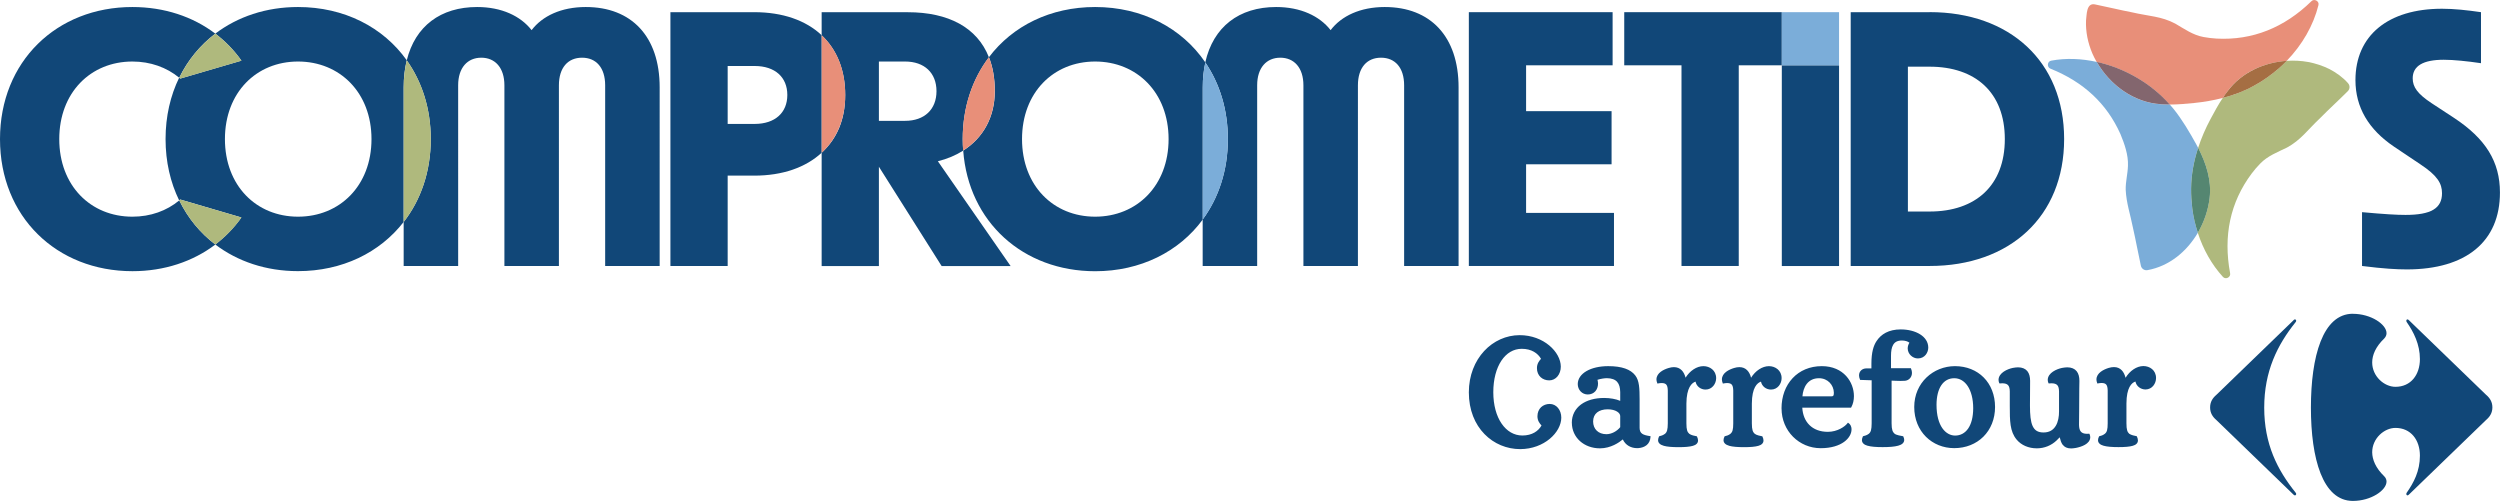 <?xml version="1.0" encoding="UTF-8"?>
<svg id="Layer_1" xmlns="http://www.w3.org/2000/svg" version="1.1" viewBox="0 0 509.16 102.02">
  <!-- Generator: Adobe Illustrator 29.0.1, SVG Export Plug-In . SVG Version: 2.1.0 Build 192)  -->
  <defs>
    <style>
      .st0 {
        fill: none;
      }

      .st1 {
        fill: #83666e;
      }

      .st2 {
        fill: #558671;
      }

      .st3 {
        fill: #e88f79;
      }

      .st4 {
        fill: #114778;
      }

      .st5 {
        fill: #7badd9;
      }

      .st6 {
        fill: #a56e43;
      }

      .st7 {
        fill: #afb97d;
      }
    </style>
  </defs>
  <g>
    <g>
      <g>
        <path class="st4" d="M82.85,12.29c-4.8-6.76-12.76-10.86-22.15-10.86-6.5,0-12.3,1.97-16.85,5.42,2.04,1.55,3.84,3.4,5.32,5.5l-12.46,3.65c-.07-.06-.14-.12-.22-.18-1.78,3.66-2.77,7.87-2.77,12.5s.99,8.84,2.77,12.49c.07-.06.14-.12.21-.18l12.46,3.66c-1.49,2.1-3.28,3.95-5.32,5.5,4.54,3.45,10.34,5.43,16.85,5.43,8.99,0,16.67-3.76,21.52-10.02v-27.42c0-2,.22-3.84.63-5.5M60.7,44.13c-8.5,0-14.89-6.32-14.89-15.8s6.39-15.8,14.89-15.8,14.96,6.32,14.96,15.8-6.46,15.8-14.96,15.8"/>
        <path class="st4" d="M36.5,40.82c-2.55,2.12-5.85,3.31-9.54,3.31-8.5,0-14.89-6.32-14.89-15.8s6.39-15.8,14.89-15.8c3.68,0,6.98,1.19,9.54,3.3,1.75-3.58,4.25-6.62,7.35-8.98-4.56-3.46-10.38-5.42-16.89-5.42C11.52,1.43,0,12.53,0,28.33s11.52,26.9,26.97,26.9c6.5,0,12.32-1.97,16.89-5.43-3.1-2.35-5.6-5.4-7.35-8.98"/>
        <path class="st7" d="M36.5,15.83c.07.06.14.12.22.18l12.46-3.65c-1.49-2.11-3.28-3.95-5.32-5.5-3.09,2.35-5.6,5.39-7.35,8.98"/>
        <path class="st7" d="M49.18,44.3l-12.46-3.66c-.07.06-.14.12-.21.18,1.75,3.58,4.25,6.63,7.35,8.98,2.04-1.55,3.84-3.4,5.32-5.5"/>
        <path class="st4" d="M119.3,1.43c-4.99,0-8.85,1.83-11.03,4.71-2.25-2.88-6.11-4.71-11.1-4.71-7.43,0-12.61,3.89-14.33,10.86,3.1,4.37,4.89,9.84,4.89,16.04,0,6.61-2.03,12.39-5.52,16.88v8.96h11.1V17.37c0-3.58,1.9-5.62,4.71-5.62s4.71,2.04,4.71,5.62v36.8h11.1V17.37c0-3.58,1.83-5.62,4.71-5.62s4.71,2.04,4.71,5.62v36.8h11.1V17.79c0-10.39-5.76-16.36-15.03-16.36"/>
        <path class="st7" d="M82.85,12.29c-.41,1.66-.63,3.5-.63,5.5v27.42c3.49-4.49,5.52-10.28,5.52-16.88,0-6.2-1.79-11.67-4.89-16.04"/>
        <path class="st4" d="M282.03,1.43c-4.99,0-8.85,1.83-11.03,4.71-2.25-2.88-6.11-4.71-11.1-4.71-7.57,0-12.81,4.05-14.43,11.28,2.92,4.29,4.6,9.62,4.6,15.62,0,6.36-1.88,11.95-5.13,16.37v9.47h11.1V17.37c0-3.58,1.9-5.62,4.71-5.62s4.71,2.04,4.71,5.62v36.8h11.1V17.37c0-3.58,1.82-5.62,4.7-5.62s4.71,2.04,4.71,5.62v36.8h11.09V17.79c0-10.39-5.76-16.36-15.03-16.36"/>
        <path class="st4" d="M153.61,2.48h-17.07v51.69h11.66v-18.4h5.41c5.81,0,10.52-1.69,13.74-4.67V7.18c-3.22-3.03-7.93-4.7-13.74-4.7M153.68,25.24h-5.48v-11.8h5.48c4.21,0,6.67,2.32,6.67,5.9s-2.46,5.9-6.67,5.9"/>
        <path class="st4" d="M201.4,11.65c-2.39-6.06-8.25-9.16-16.5-9.16h-17.56v4.7c3.08,2.9,4.8,7.04,4.8,12.16s-1.72,8.91-4.8,11.77v23.07h11.66v-20.23l12.78,20.23h14.05l-14.82-21.35c1.94-.48,3.66-1.22,5.15-2.16-.06-.77-.09-1.54-.09-2.33,0-6.51,1.96-12.22,5.34-16.68M184.34,24.61h-5.34v-12.08h5.34c3.93,0,6.39,2.32,6.39,6.04s-2.46,6.04-6.39,6.04"/>
        <path class="st3" d="M172.15,19.34c0-5.12-1.72-9.26-4.8-12.16v23.93c3.08-2.85,4.8-6.89,4.8-11.77"/>
        <path class="st4" d="M245.48,12.71c-4.77-7.01-12.86-11.28-22.44-11.28-9.09,0-16.81,3.84-21.63,10.22.79,1.99,1.2,4.3,1.2,6.92,0,5.21-2.32,9.48-6.44,12.1,1.08,14.55,12.2,24.57,26.88,24.57,9.23,0,17.09-3.97,21.91-10.53v-26.91c0-1.84.18-3.53.53-5.09M223.04,44.13c-8.5,0-14.89-6.32-14.89-15.8s6.39-15.8,14.89-15.8,14.96,6.32,14.96,15.8-6.46,15.8-14.96,15.8"/>
        <path class="st5" d="M245.48,12.71c-.35,1.55-.53,3.25-.53,5.09v26.91c3.25-4.42,5.13-10.01,5.13-16.37,0-6-1.68-11.33-4.6-15.62"/>
        <path class="st3" d="M202.6,18.57c0-2.62-.41-4.93-1.2-6.92-3.38,4.47-5.34,10.17-5.34,16.68,0,.79.04,1.57.09,2.33,4.13-2.62,6.44-6.88,6.44-12.1"/>
        <polygon class="st4" points="310.81 33.46 328.22 33.46 328.22 22.64 310.81 22.64 310.81 13.3 328.43 13.3 328.43 2.48 299.15 2.48 299.15 54.17 328.71 54.17 328.71 43.36 310.81 43.36 310.81 33.46"/>
        <polygon class="st4" points="330.8 2.48 330.8 13.3 342.46 13.3 342.46 54.17 354.12 54.17 354.12 13.3 362.89 13.3 362.89 2.48 330.8 2.48"/>
        <rect class="st4" x="362.89" y="13.3" width="11.66" height="40.88"/>
        <rect class="st5" x="362.89" y="2.48" width="11.66" height="10.82"/>
        <path class="st4" d="M393,2.48h-16.08v51.69h16.08c16.29,0,27.39-10.04,27.39-25.85s-11.1-25.85-27.39-25.85M393,43.08h-4.43V13.58h4.43c9.34,0,15.31,5.27,15.31,14.75s-5.97,14.75-15.31,14.75"/>
        <path class="st4" d="M481.06,54.17v-10.96c4.64.42,7.1.56,8.85.56,5.2,0,7.44-1.33,7.44-4.42,0-1.97-.91-3.58-4.43-5.9l-5.34-3.58c-5.2-3.51-7.86-8.01-7.86-13.55,0-9.06,6.6-14.54,17.63-14.54,2.46,0,5.06.28,7.94.7v10.39c-2.88-.42-5.55-.7-7.59-.7-4.21,0-6.32,1.26-6.32,3.79,0,1.76.98,3.16,3.86,5.06l4.5,2.95c6.53,4.28,9.41,8.99,9.41,15.24,0,9.97-6.88,15.66-18.96,15.66-1.97,0-4.71-.14-9.13-.7"/>
      </g>
      <g>
        <path class="st0" d="M441.91,21.29c.24.28.49.55.72.84,1.78,2.17,3.34,4.83,4.69,7.3.12.23.24.46.36.69.67-2.03,1.52-4.01,2.53-5.89.75-1.41,1.56-2.91,2.48-4.28-1.92.5-3.9.83-5.86,1.03-1.58.16-3.28.31-4.92.31Z"/>
        <path class="st7" d="M478.21,16.94c-1.09-1.22-2.36-2.12-3.78-2.87-1.36-.67-2.83-1.16-4.32-1.44-1.44-.26-2.92-.34-4.39-.24-.52.53-1.06,1.05-1.62,1.55-1.56,1.33-3.24,2.54-5.05,3.52-1.99,1.11-4.14,1.91-6.36,2.49-.91,1.37-1.73,2.87-2.48,4.28-1.01,1.88-1.87,3.86-2.53,5.89,1.62,3.14,2.77,6.63,2.33,10.2-.29,2.46-1.13,4.91-2.4,7.09,1.11,3.41,2.85,6.49,5.11,8.97.56.65,1.66.08,1.47-.75-1.41-7.55,0-14.41,4.38-20.27l.84-1.05s.9-.98.9-.98c1.51-1.58,3.57-2.35,5.47-3.28,2.81-1.52,4.25-3.66,6.77-6.02,1.82-1.85,3.68-3.53,5.58-5.43.47-.43.52-1.17.08-1.65Z"/>
        <path class="st3" d="M441.91,21.29c1.65,0,3.34-.15,4.92-.31,1.97-.2,3.94-.53,5.86-1.03.34-.51.69-1,1.05-1.47,2.82-3.73,7.36-5.78,11.97-6.08,3.19-3.29,5.45-7.24,6.47-11.34.23-.82-.86-1.42-1.44-.8-5.49,5.36-11.99,7.99-19.3,7.6l-1.34-.12s-1.31-.2-1.31-.2c-2.15-.38-3.94-1.67-5.77-2.73-2.82-1.5-5.4-1.51-8.77-2.29-2.55-.49-4.98-1.1-7.61-1.63-1.75-.33-1.63,2.14-1.79,3.26-.1,2.3.38,4.6,1.28,6.72.26.6.56,1.18.88,1.74,5.67,1.25,11.09,4.38,14.88,8.69Z"/>
        <path class="st6" d="M453.75,18.48c-.37.46-.72.96-1.05,1.47,2.21-.58,4.36-1.37,6.36-2.49,1.81-.98,3.49-2.19,5.05-3.52.57-.5,1.1-1.02,1.62-1.55-4.62.31-9.15,2.35-11.97,6.08Z"/>
        <path class="st5" d="M446.25,38.42c.02-2.83.55-5.62,1.43-8.3-.12-.23-.23-.46-.36-.69-1.36-2.46-2.91-5.12-4.69-7.3-.23-.29-.48-.56-.72-.84-.62,0-1.23-.01-1.82-.06-5.5-.33-10.36-3.92-13.06-8.62-3.09-.68-6.25-.82-9.25-.26-.85.13-.95,1.36-.16,1.64,6.7,2.7,11.45,7.08,14.24,13.32.83,2,1.62,4.26,1.53,6.44-.05,1.66-.5,3.27-.46,4.92.14,2.73.89,4.77,1.49,7.78.58,2.53,1.01,5,1.59,7.62.11.63.71,1.06,1.34.95,4.43-.79,8.03-3.79,10.27-7.61-.51-1.58-.9-3.22-1.13-4.91-.16-1.35-.25-2.71-.24-4.08Z"/>
        <path class="st2" d="M447.68,30.12c-.88,2.68-1.41,5.47-1.43,8.3-.01,1.37.08,2.73.24,4.08.22,1.69.61,3.33,1.13,4.91,1.27-2.18,2.11-4.62,2.4-7.09.43-3.57-.71-7.06-2.33-10.2Z"/>
        <path class="st1" d="M440.09,21.23c.59.05,1.2.06,1.82.06-3.79-4.31-9.21-7.44-14.88-8.69,2.69,4.7,7.56,8.29,13.06,8.62Z"/>
      </g>
    </g>
    <path class="st4" d="M302.33,88.4c-1.94-1.99-3.18-4.88-3.18-8.49,0-3.45,1.22-6.37,3.12-8.42,1.9-2.05,4.5-3.23,7.23-3.23,4.9,0,8.36,3.44,8.38,6.4,0,1.58-1,2.81-2.36,2.81-.67,0-1.3-.23-1.76-.66-.46-.43-.75-1.07-.74-1.84,0-.93.47-1.49.83-1.89-.64-1.12-1.92-2.04-3.92-2.04-1.7,0-3.13.88-4.16,2.43-1.03,1.55-1.64,3.78-1.64,6.41s.63,4.85,1.69,6.39c1.06,1.55,2.52,2.42,4.22,2.43,2,0,3.27-.91,3.91-2.04-.36-.4-.83-.96-.83-1.88,0-.77.28-1.41.74-1.85.46-.43,1.09-.66,1.76-.66,1.36,0,2.36,1.22,2.36,2.8-.02,2.98-3.48,6.39-8.37,6.4-2.73,0-5.35-1.08-7.28-3.07M320.12,86.12c0-1.59.7-2.87,1.87-3.74,1.18-.87,2.82-1.33,4.72-1.33,1.19,0,2.42.22,3.27.59v-1.78c-.03-1.79-.71-2.81-2.72-2.84-.38,0-1.22.1-1.91.33.06.26.11.52.11.78,0,.6-.19,1.15-.55,1.56-.36.41-.9.65-1.54.65-1.16,0-2.04-.94-2.04-2.13.03-2.18,2.67-3.64,6.2-3.64,2.8,0,4.56.66,5.5,1.87.85,1.08.89,2.67.9,4.9v5.82c.02,1.13.65,1.43,2.06,1.65l.16.02v.16c-.09,1.53-1.22,2.17-2.44,2.27-.11,0-.21.01-.31.01-1.19,0-2.34-.58-2.89-1.78-.75.63-2.44,1.81-4.64,1.82-3.26,0-5.73-2.2-5.74-5.21M420.08,90.57c-.29-.41-.45-.92-.59-1.51-.16.18-.35.38-.64.65-1.06,1-2.45,1.6-4.02,1.6-1.71,0-3.17-.66-4.09-1.75-1.43-1.7-1.41-3.86-1.42-6.92v-2.95c-.03-1.19-.41-1.6-1.51-1.63-.14,0-.3,0-.47.03h-.13s-.05-.11-.05-.11c-.09-.22-.13-.43-.13-.64.04-1.43,1.84-2.19,2.9-2.41.37-.06.72-.12,1.06-.12.86,0,1.5.28,1.91.78.4.5.56,1.19.56,1.98l-.03,5.04c0,1.86.13,3.25.54,4.15.42.89,1.05,1.31,2.21,1.32,1.26,0,2.02-.55,2.51-1.36.49-.81.67-1.91.66-2.95v-4.08c-.03-1.19-.41-1.6-1.52-1.63-.15,0-.3,0-.47.03h-.13s-.05-.11-.05-.11c-.09-.22-.13-.43-.13-.64.04-1.43,1.84-2.19,2.91-2.41.37-.06.72-.12,1.06-.12.86,0,1.5.28,1.91.78.41.5.57,1.19.57,1.98,0,.58-.05,1.6-.05,5.9,0,1.81-.03,2.78-.03,3.07.03,1.24.44,1.79,1.59,1.81.12,0,.25,0,.39-.02h.13s.05.11.05.11c.09.22.13.42.13.62-.04,1.39-1.86,1.95-2.9,2.16-.36.06-.7.11-.99.11h-.02c-.81,0-1.36-.29-1.7-.76M362.83,83.21c0-2.5.82-4.66,2.27-6.2,1.44-1.54,3.5-2.44,5.94-2.44,2.22,0,3.87.82,4.95,2,1.08,1.18,1.59,2.71,1.59,4.11,0,.83-.18,1.61-.54,2.26l-.05.09h-9.93c.16,2.89,2,4.91,5.2,4.92,1.97,0,3.49-1.08,3.99-1.73l.11-.14.14.1c.29.2.6.58.59,1.3-.01,1.67-1.96,3.8-6.28,3.8-4.39,0-7.97-3.51-7.97-8.09M398.01,91.27c-2.24,0-4.28-.84-5.76-2.31-1.48-1.47-2.39-3.57-2.39-6.07,0-4.95,3.9-8.31,8.29-8.32,2.36,0,4.41.84,5.86,2.31,1.45,1.46,2.31,3.55,2.31,6.01s-.89,4.57-2.38,6.05c-1.49,1.48-3.57,2.33-5.93,2.33h0ZM428.42,90.78c-.69-.19-1.13-.57-1.13-1.13,0-.22.07-.46.19-.72l.04-.08.09-.02c.26-.05.71-.19,1.08-.49.41-.34.57-.81.57-2.13v-6.67c-.03-1.12-.29-1.52-1.22-1.54-.21,0-.46.03-.74.08l-.14.03-.05-.13c-.1-.25-.14-.49-.14-.71.02-1.33,1.48-2.02,2.46-2.33.4-.12.75-.18,1.11-.18,1.33,0,2.06.95,2.36,2.18.87-1.43,2.26-2.38,3.63-2.39,1.29,0,2.58.84,2.58,2.44,0,1.13-.8,2.32-2.14,2.33-.99,0-1.86-.65-2.06-1.62-.76.25-1.82,1.2-1.83,4.48v4.02c0,1.32.19,1.79.56,2.13.39.29,1.18.44,1.45.49l.09.02.04.08c.13.28.2.54.2.78,0,.54-.4.91-1.05,1.09-.65.19-1.61.27-2.91.27s-2.34-.08-3.03-.28M380.35,90.78c-.69-.19-1.14-.57-1.14-1.14,0-.22.06-.46.18-.72l.04-.08.09-.02c.27-.05.7-.18,1.1-.48.4-.34.56-.81.57-2.13v-8.76l-2.35-.08-.04-.1c-.12-.29-.18-.57-.18-.82,0-.85.66-1.42,1.49-1.42h1.03v-.97c0-2.34.44-3.68,1.03-4.57.92-1.43,2.51-2.4,4.93-2.4,3.05,0,5.61,1.42,5.62,3.7,0,.99-.69,2.21-2.12,2.21-1.07,0-2.06-.9-2.07-2.04,0-.42.14-.84.35-1.16-.32-.28-.93-.45-1.52-.45-.95,0-1.47.33-1.79.88-.33.55-.44,1.34-.44,2.24v2.52h4.04l.05.11c.12.29.18.58.18.84,0,.88-.62,1.53-1.41,1.61-.3.03-.62.03-.91.03-.67,0-1.34-.05-1.83-.06v8.69c0,1.31.22,1.79.62,2.13.35.28,1.36.44,1.65.49l.09.02.04.08c.11.24.17.45.17.66,0,.6-.49.98-1.23,1.18-.75.21-1.81.29-3.17.29s-2.34-.08-3.04-.28M352.15,90.78c-.69-.19-1.13-.57-1.13-1.13,0-.22.07-.46.19-.72l.04-.08.09-.02c.27-.05.7-.18,1.09-.48.4-.34.57-.81.57-2.13v-6.67c-.03-1.12-.29-1.52-1.23-1.54-.21,0-.46.03-.74.08l-.14.03-.05-.13c-.1-.25-.15-.5-.15-.73.02-1.33,1.48-2.01,2.47-2.31.39-.12.75-.18,1.09-.18,1.34,0,2.07.94,2.38,2.16.88-1.42,2.27-2.35,3.64-2.36,1.27,0,2.58.84,2.58,2.44,0,1.13-.8,2.33-2.16,2.33-.99,0-1.85-.65-2.04-1.62-.76.25-1.85,1.2-1.86,4.48v4.02c0,1.32.2,1.79.59,2.13.37.29,1.16.44,1.45.49l.09.02.04.08c.13.28.2.53.2.77,0,.54-.4.91-1.05,1.09-.66.19-1.62.27-2.92.27s-2.33-.08-3.03-.28M338.82,90.78c-.69-.19-1.13-.57-1.13-1.13,0-.22.07-.46.18-.72l.04-.08.09-.02c.27-.05.7-.18,1.1-.48.4-.34.56-.81.57-2.13v-6.67c-.03-1.12-.3-1.52-1.23-1.54-.21,0-.46.03-.74.08l-.14.03-.05-.13c-.1-.25-.15-.5-.15-.73.02-1.33,1.48-2.01,2.47-2.31.39-.12.75-.18,1.08-.18,1.34,0,2.07.94,2.38,2.15.88-1.41,2.27-2.35,3.64-2.35,1.27,0,2.58.84,2.59,2.44,0,1.13-.81,2.33-2.16,2.33-.99,0-1.85-.65-2.04-1.62-.76.25-1.84,1.2-1.86,4.48v4.02c0,1.32.19,1.79.59,2.13.37.29,1.16.44,1.45.49l.09.02.04.08c.13.28.2.53.2.77,0,.54-.4.91-1.05,1.09-.66.19-1.62.27-2.92.27s-2.33-.08-3.03-.28M394.4,82.44c0,4.38,1.91,6.26,3.78,6.27,2.14,0,3.68-1.89,3.69-5.57,0-1.92-.43-3.47-1.12-4.51-.7-1.05-1.65-1.6-2.74-1.6-2.22,0-3.6,2.01-3.61,5.41M327.41,83.36c-1.76.02-2.94.84-2.95,2.48.01,1.54,1.05,2.58,2.69,2.59,1.06,0,2.15-.59,2.83-1.43v-2.26c0-.31-.2-.65-.64-.92-.43-.27-1.09-.46-1.94-.46M372.95,80.72c.32,0,.4-.08.46-.18.06-.11.08-.32.08-.58-.03-1.52-1.21-2.93-3.03-2.93-2.29,0-3.22,1.84-3.37,3.69h5.86Z"/>
  </g>
  <path class="st4" d="M467.12,65.19c.1-.1.19-.14.28-.14.15,0,.25.13.25.29,0,.1-.05.2-.14.3-3.68,4.59-6.37,9.95-6.37,17.39s2.69,12.68,6.37,17.27c.09.09.14.2.14.3,0,.16-.1.29-.25.29-.08,0-.18-.04-.28-.14l-15.72-15.2c-.78-.67-1.28-1.45-1.28-2.57s.5-1.9,1.28-2.57l15.72-15.2"/>
  <path class="st4" d="M479.2,63.9c-6.15,0-8.55,8.72-8.55,19.12s2.4,19,8.55,19c3.69,0,6.84-2.16,6.85-3.94,0-.39-.15-.76-.47-1.08-1.75-1.69-2.43-3.39-2.45-4.88,0-2.85,2.46-4.97,4.74-4.97,3.14,0,4.98,2.46,4.98,5.65s-1.29,5.54-2.69,7.55c-.05.08-.08.17-.08.25,0,.16.1.29.23.29.09,0,.18-.04.29-.15l15.72-15.2c.78-.67,1.29-1.46,1.29-2.57s-.5-1.9-1.29-2.57l-15.72-15.2c-.11-.11-.21-.15-.29-.15-.14,0-.23.13-.23.28,0,.08.03.17.08.26,1.4,2.01,2.69,4.53,2.69,7.54,0,3.19-1.84,5.65-4.98,5.65-2.28,0-4.74-2.12-4.74-4.97.01-1.49.69-3.18,2.45-4.87.32-.33.47-.7.47-1.09,0-1.78-3.16-3.94-6.85-3.94"/>
</svg>